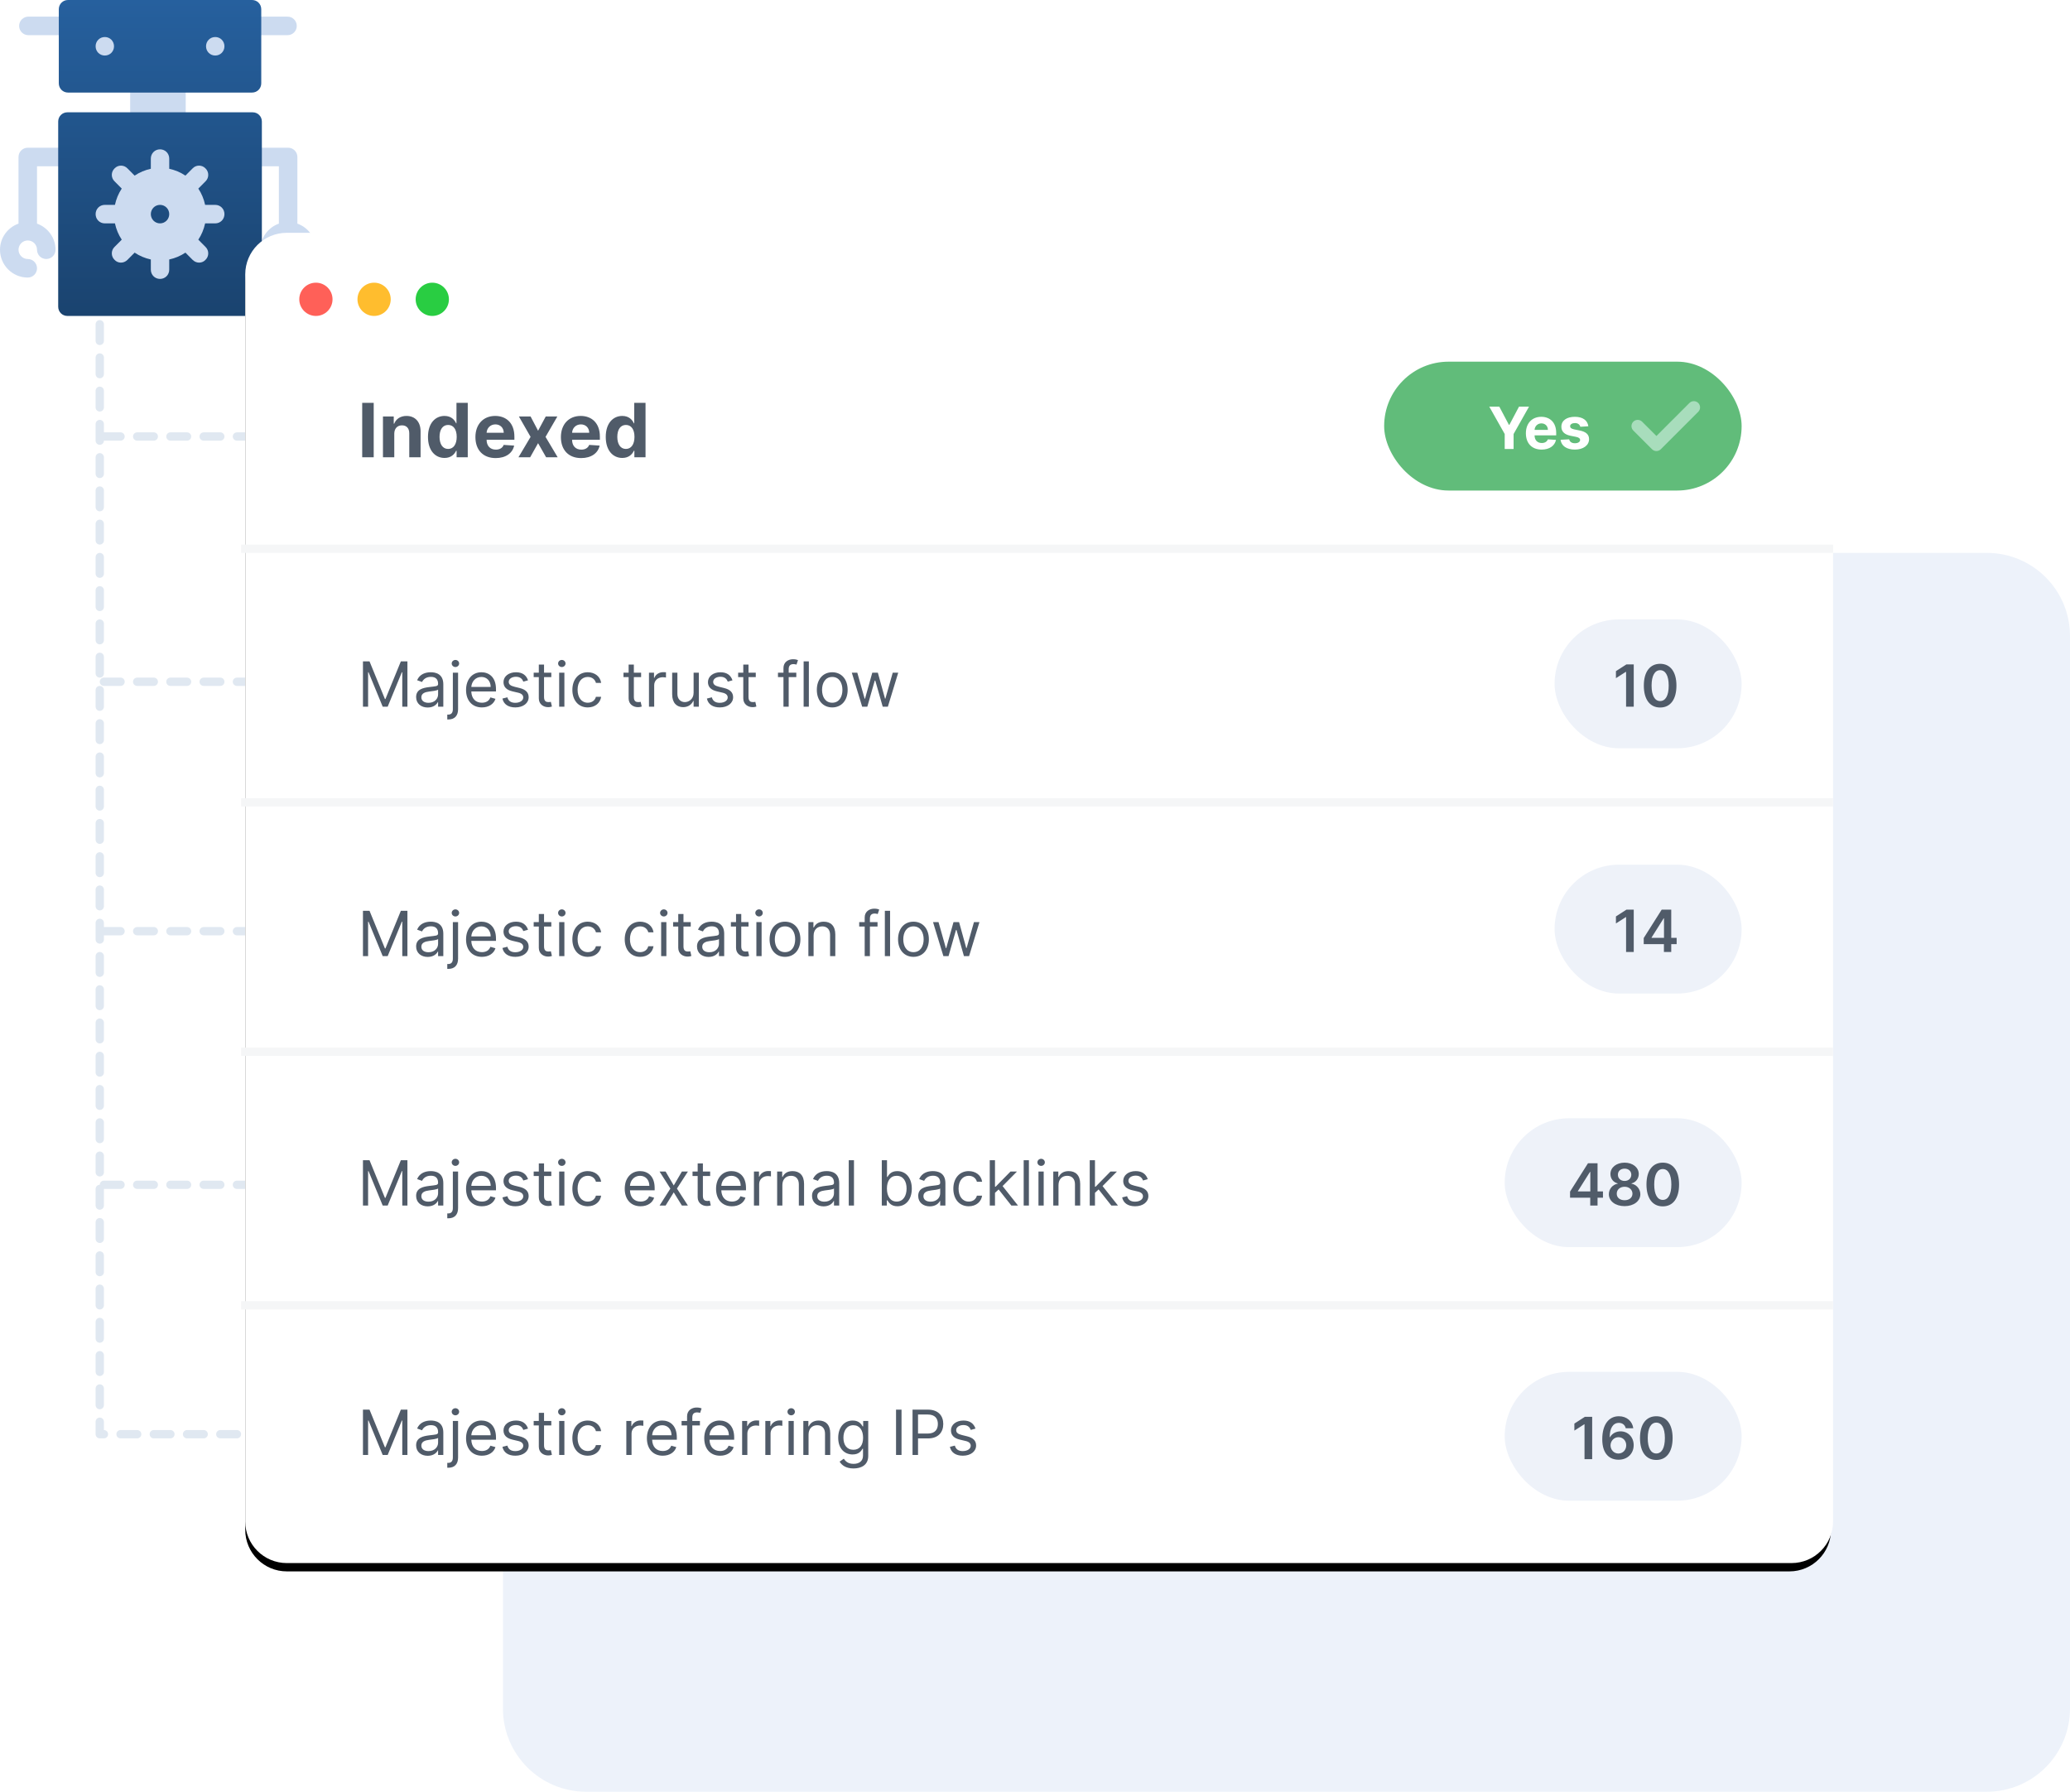 <svg width="498" height="431" viewBox="0 0 498 431" fill="none" xmlns="http://www.w3.org/2000/svg">
<path d="M24 70V345H68" stroke="#E0E8F1" stroke-width="2" stroke-linecap="round" stroke-linejoin="round" stroke-dasharray="4 4"/>
<path d="M24.64 15.156C27.137 15.156 29.094 13.195 29.094 10.693C29.094 8.193 27.137 6.231 24.641 6.231C22.145 6.231 20.188 8.192 20.188 10.693C20.188 13.195 22.145 15.156 24.641 15.156H24.64ZM51.36 6.23C48.863 6.23 46.906 8.191 46.906 10.692C46.906 13.194 48.863 15.155 51.359 15.155C53.855 15.155 55.812 13.194 55.812 10.692C55.812 8.192 53.856 6.23 51.359 6.23H51.36ZM51.36 46.688H50.585C50.425 46.235 50.242 45.797 50.037 45.368L50.529 44.871C52.386 43.111 52.284 40.166 50.612 38.591C48.888 36.763 45.974 36.799 44.306 38.55L43.771 39.088C43.341 38.881 42.906 38.698 42.453 38.537V37.763C42.453 35.263 40.496 33.301 38 33.301C35.504 33.301 33.547 35.262 33.547 37.763V38.537C33.095 38.698 32.66 38.881 32.229 39.088L31.734 38.587C29.964 36.74 27.039 36.835 25.471 38.508C23.642 40.241 23.677 43.172 25.428 44.829L25.963 45.367C25.758 45.797 25.576 46.235 25.415 46.687H24.641C22.145 46.687 20.188 48.649 20.188 51.15C20.188 53.651 22.145 55.612 24.641 55.612H25.415C25.575 56.065 25.758 56.503 25.963 56.932L25.471 57.429C23.62 59.183 23.723 62.145 25.345 63.661C26.903 65.399 29.785 65.651 31.695 63.748L32.229 63.212C32.655 63.419 33.094 63.602 33.547 63.763V64.537C33.547 67.039 35.504 69 38 69C40.496 69 42.453 67.039 42.453 64.538V63.764C42.905 63.604 43.344 63.42 43.771 63.214L44.31 63.754C46.228 65.666 49.158 65.344 50.529 63.79C52.359 62.058 52.323 59.13 50.572 57.472L50.037 56.934C50.242 56.504 50.424 56.067 50.585 55.614H51.359C53.855 55.614 55.812 53.652 55.812 51.151C55.812 48.65 53.856 46.689 51.359 46.689L51.36 46.688ZM15.733 4H6.828C5.598 4 4.602 4.998 4.602 6.231C4.602 7.464 5.597 8.462 6.828 8.462H15.734C16.965 8.462 17.961 7.464 17.961 6.232C17.96 4.997 16.965 4 15.734 4H15.733ZM60.265 8.462H69.171C70.401 8.462 71.397 7.464 71.397 6.232C71.397 4.998 70.402 4 69.171 4H60.265C59.034 4 58.038 4.998 58.038 6.231C58.038 7.464 59.034 8.462 60.265 8.462V8.462ZM15.585 35.533H6.68C5.449 35.533 4.453 36.531 4.453 37.764V53.794C1.867 54.716 0 57.17 0 60.075C0 63.765 2.996 66.768 6.68 66.768C7.91 66.768 8.906 65.77 8.906 64.537C8.906 63.304 7.91 62.306 6.68 62.306C5.453 62.306 4.453 61.306 4.453 60.075C4.453 58.844 5.453 57.843 6.68 57.843C7.906 57.843 8.906 58.843 8.906 60.075C8.906 61.308 9.902 62.305 11.133 62.305C12.363 62.305 13.359 61.308 13.359 60.075C13.359 57.17 11.492 54.716 8.906 53.792V39.995H15.586C16.816 39.995 17.812 38.998 17.812 37.765C17.812 36.531 16.817 35.533 15.586 35.533H15.585ZM33.545 31.071H42.452C43.682 31.071 44.679 30.073 44.679 28.84V19.618C44.679 18.385 43.683 17.387 42.452 17.387H33.546C32.316 17.387 31.319 18.385 31.319 19.617V28.84C31.319 30.073 32.315 31.07 33.546 31.07L33.545 31.071ZM71.545 53.793V37.764C71.545 36.531 70.55 35.534 69.319 35.534H60.413C59.183 35.534 58.186 36.531 58.186 37.764C58.186 38.998 59.182 39.995 60.413 39.995H67.093V53.793C64.507 54.717 62.64 57.171 62.64 60.076C62.64 61.309 63.635 62.306 64.866 62.306C66.096 62.306 67.093 61.309 67.093 60.076C67.093 58.845 68.093 57.844 69.319 57.844C70.546 57.844 71.546 58.844 71.546 60.076C71.546 61.306 70.546 62.306 69.319 62.306C68.089 62.306 67.093 63.305 67.093 64.538C67.093 65.771 68.089 66.768 69.319 66.768C73.003 66.768 75.999 63.766 75.999 60.076C75.999 57.171 74.132 54.717 71.546 53.793H71.545Z" fill="#CCDBF0"/>
<path d="M60.786 27.016H16.214C14.974 27.016 14 27.996 14 29.242V73.773C14 75.02 14.974 76 16.214 76H60.786C62.026 76 63 75.02 63 73.773V29.243C63 27.995 62.026 27.016 60.786 27.016V27.016ZM51.783 53.734H49.348C49.038 55.159 48.507 56.451 47.71 57.654L49.436 59.39C50.322 60.236 50.322 61.66 49.436 62.507C48.715 63.314 47.302 63.478 46.337 62.507L44.61 60.77C43.415 61.572 42.13 62.106 40.714 62.418V64.868C40.714 66.114 39.74 67.094 38.5 67.094C37.26 67.094 36.286 66.114 36.286 64.867V62.418C34.869 62.106 33.586 61.572 32.39 60.77L30.663 62.507C29.706 63.47 28.293 63.322 27.563 62.507C26.678 61.661 26.678 60.236 27.563 59.39L29.29 57.653C28.493 56.451 27.962 55.16 27.652 53.735H25.217C23.977 53.735 23.003 52.755 23.003 51.508C23.003 50.261 23.977 49.281 25.217 49.281H27.652C27.962 47.856 28.493 46.565 29.29 45.363L27.564 43.626C26.678 42.78 26.678 41.355 27.564 40.509C28.404 39.619 29.822 39.619 30.663 40.509L32.39 42.246C33.585 41.444 34.87 40.91 36.286 40.598V38.148C36.286 36.901 37.26 35.922 38.5 35.922C39.74 35.922 40.714 36.902 40.714 38.148V40.598C42.131 40.909 43.414 41.444 44.61 42.245L46.337 40.508C47.178 39.618 48.595 39.618 49.437 40.508C50.322 41.355 50.322 42.78 49.437 43.626L47.71 45.362C48.507 46.565 49.038 47.856 49.348 49.282H51.783C53.023 49.282 53.997 50.261 53.997 51.508C53.997 52.755 53.023 53.734 51.783 53.734V53.734ZM16.361 22.266H60.64C61.88 22.266 62.853 21.286 62.853 20.039V2.227C62.852 0.98 61.878 0 60.64 0H16.36C15.12 0 14.147 0.98 14.147 2.227V20.039C14.147 21.286 15.121 22.266 16.36 22.266H16.361ZM51.783 8.906C53.023 8.906 53.997 9.886 53.997 11.133C53.997 12.38 53.023 13.359 51.783 13.359C50.543 13.359 49.569 12.379 49.569 11.133C49.569 9.886 50.543 8.906 51.783 8.906ZM25.217 8.906C26.457 8.906 27.431 9.886 27.431 11.133C27.431 12.38 26.457 13.359 25.217 13.359C23.977 13.359 23.003 12.379 23.003 11.133C23.003 9.886 23.977 8.906 25.217 8.906ZM38.5 49.281C37.277 49.281 36.286 50.278 36.286 51.508C36.286 52.738 37.277 53.734 38.5 53.734C39.723 53.734 40.714 52.737 40.714 51.508C40.714 50.278 39.723 49.281 38.5 49.281Z" fill="url(#paint0_linear)"/>
<line x1="25" y1="285" x2="61" y2="285" stroke="#E0E8F1" stroke-width="2" stroke-linecap="round" stroke-linejoin="round" stroke-dasharray="4 4"/>
<line x1="25" y1="224" x2="61" y2="224" stroke="#E0E8F1" stroke-width="2" stroke-linecap="round" stroke-linejoin="round" stroke-dasharray="4 4"/>
<line x1="25" y1="164" x2="61" y2="164" stroke="#E0E8F1" stroke-width="2" stroke-linecap="round" stroke-linejoin="round" stroke-dasharray="4 4"/>
<line x1="25" y1="105" x2="61" y2="105" stroke="#E0E8F1" stroke-width="2" stroke-linecap="round" stroke-linejoin="round" stroke-dasharray="4 4"/>
<path d="M478 133H141C129.954 133 121 141.954 121 153V411C121 422.046 129.954 431 141 431H478C489.046 431 498 422.046 498 411V153C498 141.954 489.046 133 478 133Z" fill="#EDF2FA"/>
<g filter="url(#filter0_d)">
<path d="M430.5 56H69C63.477 56 59 60.477 59 66V366C59 371.523 63.477 376 69 376H430.5C436.023 376 440.5 371.523 440.5 366V66C440.5 60.477 436.023 56 430.5 56Z" fill="black"/>
</g>
<path d="M431 56H69C63.477 56 59 60.477 59 66V366C59 371.523 63.477 376 69 376H431C436.523 376 441 371.523 441 366V66C441 60.477 436.523 56 431 56Z" fill="white"/>
<path d="M76 76C78.209 76 80 74.209 80 72C80 69.791 78.209 68 76 68C73.791 68 72 69.791 72 72C72 74.209 73.791 76 76 76Z" fill="#FF6058"/>
<path d="M90 76C92.209 76 94 74.209 94 72C94 69.791 92.209 68 90 68C87.791 68 86 69.791 86 72C86 74.209 87.791 76 90 76Z" fill="#FFBD2E"/>
<path d="M104 76C106.209 76 108 74.209 108 72C108 69.791 106.209 68 104 68C101.791 68 100 69.791 100 72C100 74.209 101.791 76 104 76Z" fill="#29CD42"/>
<path d="M89.906 96.909H87.138V110H89.906V96.909ZM94.855 104.324C94.861 103.058 95.615 102.317 96.715 102.317C97.808 102.317 98.466 103.033 98.46 104.234V110H101.183V103.749C101.183 101.46 99.84 100.054 97.795 100.054C96.338 100.054 95.283 100.77 94.842 101.914H94.727V100.182H92.132V110H94.855V104.324ZM106.947 110.16C108.532 110.16 109.357 109.246 109.734 108.428H109.849V110H112.533V96.909H109.817V101.831H109.734C109.369 101.032 108.583 100.054 106.94 100.054C104.786 100.054 102.964 101.729 102.964 105.104C102.964 108.389 104.71 110.16 106.947 110.16ZM107.81 107.993C106.474 107.993 105.745 106.804 105.745 105.091C105.745 103.391 106.461 102.221 107.81 102.221C109.133 102.221 109.874 103.339 109.874 105.091C109.874 106.842 109.12 107.993 107.81 107.993ZM119.247 110.192C121.676 110.192 123.312 109.009 123.695 107.188L121.177 107.021C120.902 107.769 120.199 108.159 119.291 108.159C117.93 108.159 117.067 107.258 117.067 105.794V105.788H123.753V105.04C123.753 101.703 121.733 100.054 119.138 100.054C116.249 100.054 114.376 102.106 114.376 105.136C114.376 108.249 116.223 110.192 119.247 110.192ZM117.067 104.1C117.124 102.982 117.975 102.087 119.183 102.087C120.365 102.087 121.183 102.93 121.19 104.1H117.067ZM127.647 100.182H124.835L127.647 105.091L124.733 110H127.545L129.45 106.606L131.387 110H134.167L131.246 105.091L134.091 100.182H131.297L129.45 103.614L127.647 100.182ZM139.813 110.192C142.242 110.192 143.878 109.009 144.262 107.188L141.743 107.021C141.469 107.769 140.765 108.159 139.858 108.159C138.496 108.159 137.633 107.258 137.633 105.794V105.788H144.319V105.04C144.319 101.703 142.3 100.054 139.704 100.054C136.815 100.054 134.942 102.106 134.942 105.136C134.942 108.249 136.79 110.192 139.813 110.192ZM137.633 104.1C137.691 102.982 138.541 102.087 139.749 102.087C140.932 102.087 141.75 102.93 141.756 104.1H137.633ZM149.714 110.16C151.3 110.16 152.124 109.246 152.501 108.428H152.616V110H155.301V96.909H152.584V101.831H152.501C152.137 101.032 151.351 100.054 149.708 100.054C147.554 100.054 145.732 101.729 145.732 105.104C145.732 108.389 147.477 110.16 149.714 110.16ZM150.577 107.993C149.241 107.993 148.513 106.804 148.513 105.091C148.513 103.391 149.229 102.221 150.577 102.221C151.9 102.221 152.642 103.339 152.642 105.091C152.642 106.842 151.888 107.993 150.577 107.993Z" fill="#505B69"/>
<path d="M87.321 159.091V170H88.557V161.712H88.663L92.072 170H93.266L96.675 161.712H96.781V170H98.017V159.091H96.44L92.733 168.146H92.605L88.898 159.091H87.321ZM102.903 170.192C104.331 170.192 105.076 169.425 105.332 168.892H105.396V170H106.653V164.609C106.653 162.01 104.671 161.712 103.627 161.712C102.392 161.712 100.985 162.138 100.346 163.629L101.539 164.055C101.816 163.459 102.472 162.82 103.67 162.82C104.826 162.82 105.396 163.432 105.396 164.482V164.524C105.396 165.131 104.778 165.078 103.286 165.27C101.768 165.467 100.112 165.803 100.112 167.678C100.112 169.276 101.348 170.192 102.903 170.192ZM103.095 169.062C102.093 169.062 101.369 168.615 101.369 167.741C101.369 166.783 102.242 166.484 103.223 166.357C103.755 166.293 105.183 166.143 105.396 165.888V167.038C105.396 168.061 104.586 169.062 103.095 169.062ZM108.947 161.818V170.597C108.947 171.428 108.607 171.896 107.839 171.896H107.605V173.068H107.861C109.438 173.068 110.205 172.109 110.205 170.597V161.818H108.947ZM109.565 160.455C110.055 160.455 110.46 160.071 110.46 159.602C110.46 159.134 110.055 158.75 109.565 158.75C109.075 158.75 108.67 159.134 108.67 159.602C108.67 160.071 109.075 160.455 109.565 160.455ZM115.937 170.17C117.599 170.17 118.814 169.339 119.197 168.104L117.983 167.763C117.663 168.615 116.923 169.041 115.937 169.041C114.462 169.041 113.445 168.088 113.386 166.335H119.325V165.803C119.325 162.756 117.514 161.712 115.81 161.712C113.594 161.712 112.123 163.459 112.123 165.973C112.123 168.487 113.572 170.17 115.937 170.17ZM113.386 165.249C113.471 163.975 114.371 162.841 115.81 162.841C117.173 162.841 118.047 163.864 118.047 165.249H113.386ZM127.033 163.651C126.639 162.489 125.755 161.712 124.135 161.712C122.409 161.712 121.131 162.692 121.131 164.077C121.131 165.206 121.802 165.962 123.304 166.314L124.668 166.634C125.494 166.825 125.882 167.219 125.882 167.784C125.882 168.487 125.137 169.062 123.965 169.062C122.937 169.062 122.292 168.62 122.068 167.741L120.875 168.04C121.168 169.43 122.313 170.17 123.986 170.17C125.888 170.17 127.182 169.132 127.182 167.72C127.182 166.58 126.468 165.861 125.009 165.504L123.794 165.206C122.825 164.966 122.388 164.641 122.388 164.013C122.388 163.31 123.134 162.798 124.135 162.798C125.233 162.798 125.685 163.406 125.904 163.97L127.033 163.651ZM132.633 161.818H130.885V159.858H129.628V161.818H128.393V162.884H129.628V167.997C129.628 169.425 130.779 170.107 131.844 170.107C132.313 170.107 132.611 170.021 132.782 169.957L132.526 168.828C132.42 168.849 132.249 168.892 131.972 168.892C131.418 168.892 130.885 168.722 130.885 167.656V162.884H132.633V161.818ZM134.524 170H135.781V161.818H134.524V170ZM135.163 160.455C135.653 160.455 136.058 160.071 136.058 159.602C136.058 159.134 135.653 158.75 135.163 158.75C134.673 158.75 134.268 159.134 134.268 159.602C134.268 160.071 134.673 160.455 135.163 160.455ZM141.407 170.17C143.218 170.17 144.411 169.062 144.624 167.614H143.367C143.133 168.509 142.387 169.041 141.407 169.041C139.916 169.041 138.957 167.805 138.957 165.909C138.957 164.055 139.937 162.841 141.407 162.841C142.515 162.841 143.176 163.523 143.367 164.268H144.624C144.411 162.734 143.112 161.712 141.386 161.712C139.17 161.712 137.7 163.459 137.7 165.952C137.7 168.402 139.106 170.17 141.407 170.17ZM154.239 161.818H152.492V159.858H151.235V161.818H149.999V162.884H151.235V167.997C151.235 169.425 152.385 170.107 153.451 170.107C153.919 170.107 154.218 170.021 154.388 169.957L154.133 168.828C154.026 168.849 153.856 168.892 153.579 168.892C153.025 168.892 152.492 168.722 152.492 167.656V162.884H154.239V161.818ZM156.13 170H157.387V164.822C157.387 163.714 158.261 162.905 159.454 162.905C159.79 162.905 160.136 162.969 160.221 162.99V161.712C160.077 161.701 159.747 161.69 159.56 161.69C158.58 161.69 157.728 162.244 157.43 163.054H157.345V161.818H156.13V170ZM166.867 166.655C166.867 168.189 165.695 168.892 164.758 168.892C163.714 168.892 162.968 168.125 162.968 166.932V161.818H161.711V167.017C161.711 169.105 162.819 170.107 164.353 170.107C165.589 170.107 166.399 169.446 166.782 168.615H166.867V170H168.124V161.818H166.867V166.655ZM176.222 163.651C175.828 162.489 174.944 161.712 173.325 161.712C171.599 161.712 170.32 162.692 170.32 164.077C170.32 165.206 170.992 165.962 172.494 166.314L173.857 166.634C174.683 166.825 175.072 167.219 175.072 167.784C175.072 168.487 174.326 169.062 173.154 169.062C172.126 169.062 171.482 168.62 171.258 167.741L170.065 168.04C170.358 169.43 171.503 170.17 173.176 170.17C175.077 170.17 176.372 169.132 176.372 167.72C176.372 166.58 175.658 165.861 174.198 165.504L172.984 165.206C172.014 164.966 171.578 164.641 171.578 164.013C171.578 163.31 172.323 162.798 173.325 162.798C174.422 162.798 174.875 163.406 175.093 163.97L176.222 163.651ZM181.822 161.818H180.075V159.858H178.818V161.818H177.582V162.884H178.818V167.997C178.818 169.425 179.968 170.107 181.034 170.107C181.502 170.107 181.801 170.021 181.971 169.957L181.716 168.828C181.609 168.849 181.439 168.892 181.162 168.892C180.608 168.892 180.075 168.722 180.075 167.656V162.884H181.822V161.818ZM191.575 161.818H189.743V160.987C189.743 160.178 190.084 159.751 190.915 159.751C191.277 159.751 191.49 159.837 191.618 159.879L191.98 158.793C191.788 158.707 191.405 158.58 190.787 158.58C189.615 158.58 188.486 159.283 188.486 160.689V161.818H187.165V162.884H188.486V170H189.743V162.884H191.575V161.818ZM194.594 159.091H193.337V170H194.594V159.091ZM200.221 170.17C202.436 170.17 203.928 168.487 203.928 165.952C203.928 163.395 202.436 161.712 200.221 161.712C198.005 161.712 196.513 163.395 196.513 165.952C196.513 168.487 198.005 170.17 200.221 170.17ZM200.221 169.041C198.537 169.041 197.77 167.592 197.77 165.952C197.77 164.311 198.537 162.841 200.221 162.841C201.904 162.841 202.671 164.311 202.671 165.952C202.671 167.592 201.904 169.041 200.221 169.041ZM207.422 170H208.658L210.448 163.714H210.576L212.365 170H213.601L216.094 161.818H214.773L213.005 168.061H212.919L211.194 161.818H209.851L208.104 168.082H208.019L206.25 161.818H204.929L207.422 170Z" fill="#505B69"/>
<path d="M87.321 219.091V230H88.557V221.712H88.663L92.072 230H93.266L96.675 221.712H96.781V230H98.017V219.091H96.44L92.733 228.146H92.605L88.898 219.091H87.321ZM102.903 230.192C104.331 230.192 105.076 229.425 105.332 228.892H105.396V230H106.653V224.609C106.653 222.01 104.671 221.712 103.627 221.712C102.392 221.712 100.985 222.138 100.346 223.629L101.539 224.055C101.816 223.459 102.472 222.82 103.67 222.82C104.826 222.82 105.396 223.432 105.396 224.482V224.524C105.396 225.131 104.778 225.078 103.286 225.27C101.768 225.467 100.112 225.803 100.112 227.678C100.112 229.276 101.348 230.192 102.903 230.192ZM103.095 229.062C102.093 229.062 101.369 228.615 101.369 227.741C101.369 226.783 102.242 226.484 103.223 226.357C103.755 226.293 105.183 226.143 105.396 225.888V227.038C105.396 228.061 104.586 229.062 103.095 229.062ZM108.947 221.818V230.597C108.947 231.428 108.607 231.896 107.839 231.896H107.605V233.068H107.861C109.438 233.068 110.205 232.109 110.205 230.597V221.818H108.947ZM109.565 220.455C110.055 220.455 110.46 220.071 110.46 219.602C110.46 219.134 110.055 218.75 109.565 218.75C109.075 218.75 108.67 219.134 108.67 219.602C108.67 220.071 109.075 220.455 109.565 220.455ZM115.937 230.17C117.599 230.17 118.814 229.339 119.197 228.104L117.983 227.763C117.663 228.615 116.923 229.041 115.937 229.041C114.462 229.041 113.445 228.088 113.386 226.335H119.325V225.803C119.325 222.756 117.514 221.712 115.81 221.712C113.594 221.712 112.123 223.459 112.123 225.973C112.123 228.487 113.572 230.17 115.937 230.17ZM113.386 225.249C113.471 223.975 114.371 222.841 115.81 222.841C117.173 222.841 118.047 223.864 118.047 225.249H113.386ZM127.033 223.651C126.639 222.489 125.755 221.712 124.135 221.712C122.409 221.712 121.131 222.692 121.131 224.077C121.131 225.206 121.802 225.962 123.304 226.314L124.668 226.634C125.494 226.825 125.882 227.219 125.882 227.784C125.882 228.487 125.137 229.062 123.965 229.062C122.937 229.062 122.292 228.62 122.068 227.741L120.875 228.04C121.168 229.43 122.313 230.17 123.986 230.17C125.888 230.17 127.182 229.132 127.182 227.72C127.182 226.58 126.468 225.861 125.009 225.504L123.794 225.206C122.825 224.966 122.388 224.641 122.388 224.013C122.388 223.31 123.134 222.798 124.135 222.798C125.233 222.798 125.685 223.406 125.904 223.97L127.033 223.651ZM132.633 221.818H130.885V219.858H129.628V221.818H128.393V222.884H129.628V227.997C129.628 229.425 130.779 230.107 131.844 230.107C132.313 230.107 132.611 230.021 132.782 229.957L132.526 228.828C132.42 228.849 132.249 228.892 131.972 228.892C131.418 228.892 130.885 228.722 130.885 227.656V222.884H132.633V221.818ZM134.524 230H135.781V221.818H134.524V230ZM135.163 220.455C135.653 220.455 136.058 220.071 136.058 219.602C136.058 219.134 135.653 218.75 135.163 218.75C134.673 218.75 134.268 219.134 134.268 219.602C134.268 220.071 134.673 220.455 135.163 220.455ZM141.407 230.17C143.218 230.17 144.411 229.062 144.624 227.614H143.367C143.133 228.509 142.387 229.041 141.407 229.041C139.916 229.041 138.957 227.805 138.957 225.909C138.957 224.055 139.937 222.841 141.407 222.841C142.515 222.841 143.176 223.523 143.367 224.268H144.624C144.411 222.734 143.112 221.712 141.386 221.712C139.17 221.712 137.7 223.459 137.7 225.952C137.7 228.402 139.106 230.17 141.407 230.17ZM154.005 230.17C155.816 230.17 157.009 229.062 157.222 227.614H155.965C155.731 228.509 154.985 229.041 154.005 229.041C152.513 229.041 151.554 227.805 151.554 225.909C151.554 224.055 152.535 222.841 154.005 222.841C155.113 222.841 155.773 223.523 155.965 224.268H157.222C157.009 222.734 155.709 221.712 153.983 221.712C151.767 221.712 150.297 223.459 150.297 225.952C150.297 228.402 151.704 230.17 154.005 230.17ZM159.06 230H160.317V221.818H159.06V230ZM159.699 220.455C160.189 220.455 160.594 220.071 160.594 219.602C160.594 219.134 160.189 218.75 159.699 218.75C159.209 218.75 158.804 219.134 158.804 219.602C158.804 220.071 159.209 220.455 159.699 220.455ZM166.178 221.818H164.43V219.858H163.173V221.818H161.938V222.884H163.173V227.997C163.173 229.425 164.324 230.107 165.389 230.107C165.858 230.107 166.156 230.021 166.327 229.957L166.071 228.828C165.964 228.849 165.794 228.892 165.517 228.892C164.963 228.892 164.43 228.722 164.43 227.656V222.884H166.178V221.818ZM170.476 230.192C171.904 230.192 172.65 229.425 172.905 228.892H172.969V230H174.226V224.609C174.226 222.01 172.245 221.712 171.201 221.712C169.965 221.712 168.559 222.138 167.919 223.629L169.113 224.055C169.39 223.459 170.045 222.82 171.243 222.82C172.399 222.82 172.969 223.432 172.969 224.482V224.524C172.969 225.131 172.351 225.078 170.86 225.27C169.342 225.467 167.685 225.803 167.685 227.678C167.685 229.276 168.921 230.192 170.476 230.192ZM170.668 229.062C169.667 229.062 168.942 228.615 168.942 227.741C168.942 226.783 169.816 226.484 170.796 226.357C171.328 226.293 172.756 226.143 172.969 225.888V227.038C172.969 228.061 172.159 229.062 170.668 229.062ZM180.079 221.818H178.332V219.858H177.075V221.818H175.839V222.884H177.075V227.997C177.075 229.425 178.225 230.107 179.291 230.107C179.759 230.107 180.058 230.021 180.228 229.957L179.972 228.828C179.866 228.849 179.695 228.892 179.418 228.892C178.864 228.892 178.332 228.722 178.332 227.656V222.884H180.079V221.818ZM181.97 230H183.227V221.818H181.97V230ZM182.609 220.455C183.099 220.455 183.504 220.071 183.504 219.602C183.504 219.134 183.099 218.75 182.609 218.75C182.119 218.75 181.714 219.134 181.714 219.602C181.714 220.071 182.119 220.455 182.609 220.455ZM188.853 230.17C191.069 230.17 192.561 228.487 192.561 225.952C192.561 223.395 191.069 221.712 188.853 221.712C186.637 221.712 185.146 223.395 185.146 225.952C185.146 228.487 186.637 230.17 188.853 230.17ZM188.853 229.041C187.17 229.041 186.403 227.592 186.403 225.952C186.403 224.311 187.17 222.841 188.853 222.841C190.537 222.841 191.304 224.311 191.304 225.952C191.304 227.592 190.537 229.041 188.853 229.041ZM195.737 225.078C195.737 223.651 196.621 222.841 197.825 222.841C198.991 222.841 199.7 223.603 199.7 224.886V230H200.957V224.801C200.957 222.713 199.844 221.712 198.187 221.712C196.951 221.712 196.184 222.266 195.801 223.097H195.694V221.818H194.48V230H195.737V225.078ZM211.116 221.818H209.284V220.987C209.284 220.178 209.625 219.751 210.456 219.751C210.818 219.751 211.031 219.837 211.159 219.879L211.521 218.793C211.329 218.707 210.946 218.58 210.328 218.58C209.156 218.58 208.027 219.283 208.027 220.689V221.818H206.706V222.884H208.027V230H209.284V222.884H211.116V221.818ZM214.135 219.091H212.878V230H214.135V219.091ZM219.762 230.17C221.977 230.17 223.469 228.487 223.469 225.952C223.469 223.395 221.977 221.712 219.762 221.712C217.546 221.712 216.054 223.395 216.054 225.952C216.054 228.487 217.546 230.17 219.762 230.17ZM219.762 229.041C218.078 229.041 217.311 227.592 217.311 225.952C217.311 224.311 218.078 222.841 219.762 222.841C221.445 222.841 222.212 224.311 222.212 225.952C222.212 227.592 221.445 229.041 219.762 229.041ZM226.963 230H228.199L229.989 223.714H230.117L231.906 230H233.142L235.635 221.818H234.314L232.546 228.061H232.46L230.735 221.818H229.392L227.645 228.082H227.56L225.791 221.818H224.47L226.963 230Z" fill="#505B69"/>
<path d="M87.321 279.091V290H88.557V281.712H88.663L92.072 290H93.266L96.675 281.712H96.781V290H98.017V279.091H96.44L92.733 288.146H92.605L88.898 279.091H87.321ZM102.903 290.192C104.331 290.192 105.076 289.425 105.332 288.892H105.396V290H106.653V284.609C106.653 282.01 104.671 281.712 103.627 281.712C102.392 281.712 100.985 282.138 100.346 283.629L101.539 284.055C101.816 283.459 102.472 282.82 103.67 282.82C104.826 282.82 105.396 283.432 105.396 284.482V284.524C105.396 285.131 104.778 285.078 103.286 285.27C101.768 285.467 100.112 285.803 100.112 287.678C100.112 289.276 101.348 290.192 102.903 290.192ZM103.095 289.062C102.093 289.062 101.369 288.615 101.369 287.741C101.369 286.783 102.242 286.484 103.223 286.357C103.755 286.293 105.183 286.143 105.396 285.888V287.038C105.396 288.061 104.586 289.062 103.095 289.062ZM108.947 281.818V290.597C108.947 291.428 108.607 291.896 107.839 291.896H107.605V293.068H107.861C109.438 293.068 110.205 292.109 110.205 290.597V281.818H108.947ZM109.565 280.455C110.055 280.455 110.46 280.071 110.46 279.602C110.46 279.134 110.055 278.75 109.565 278.75C109.075 278.75 108.67 279.134 108.67 279.602C108.67 280.071 109.075 280.455 109.565 280.455ZM115.937 290.17C117.599 290.17 118.814 289.339 119.197 288.104L117.983 287.763C117.663 288.615 116.923 289.041 115.937 289.041C114.462 289.041 113.445 288.088 113.386 286.335H119.325V285.803C119.325 282.756 117.514 281.712 115.81 281.712C113.594 281.712 112.123 283.459 112.123 285.973C112.123 288.487 113.572 290.17 115.937 290.17ZM113.386 285.249C113.471 283.975 114.371 282.841 115.81 282.841C117.173 282.841 118.047 283.864 118.047 285.249H113.386ZM127.033 283.651C126.639 282.489 125.755 281.712 124.135 281.712C122.409 281.712 121.131 282.692 121.131 284.077C121.131 285.206 121.802 285.962 123.304 286.314L124.668 286.634C125.494 286.825 125.882 287.219 125.882 287.784C125.882 288.487 125.137 289.062 123.965 289.062C122.937 289.062 122.292 288.62 122.068 287.741L120.875 288.04C121.168 289.43 122.313 290.17 123.986 290.17C125.888 290.17 127.182 289.132 127.182 287.72C127.182 286.58 126.468 285.861 125.009 285.504L123.794 285.206C122.825 284.966 122.388 284.641 122.388 284.013C122.388 283.31 123.134 282.798 124.135 282.798C125.233 282.798 125.685 283.406 125.904 283.97L127.033 283.651ZM132.633 281.818H130.885V279.858H129.628V281.818H128.393V282.884H129.628V287.997C129.628 289.425 130.779 290.107 131.844 290.107C132.313 290.107 132.611 290.021 132.782 289.957L132.526 288.828C132.42 288.849 132.249 288.892 131.972 288.892C131.418 288.892 130.885 288.722 130.885 287.656V282.884H132.633V281.818ZM134.524 290H135.781V281.818H134.524V290ZM135.163 280.455C135.653 280.455 136.058 280.071 136.058 279.602C136.058 279.134 135.653 278.75 135.163 278.75C134.673 278.75 134.268 279.134 134.268 279.602C134.268 280.071 134.673 280.455 135.163 280.455ZM141.407 290.17C143.218 290.17 144.411 289.062 144.624 287.614H143.367C143.133 288.509 142.387 289.041 141.407 289.041C139.916 289.041 138.957 287.805 138.957 285.909C138.957 284.055 139.937 282.841 141.407 282.841C142.515 282.841 143.176 283.523 143.367 284.268H144.624C144.411 282.734 143.112 281.712 141.386 281.712C139.17 281.712 137.7 283.459 137.7 285.952C137.7 288.402 139.106 290.17 141.407 290.17ZM154.111 290.17C155.773 290.17 156.988 289.339 157.371 288.104L156.157 287.763C155.837 288.615 155.097 289.041 154.111 289.041C152.636 289.041 151.618 288.088 151.56 286.335H157.499V285.803C157.499 282.756 155.688 281.712 153.983 281.712C151.767 281.712 150.297 283.459 150.297 285.973C150.297 288.487 151.746 290.17 154.111 290.17ZM151.56 285.249C151.645 283.975 152.545 282.841 153.983 282.841C155.347 282.841 156.221 283.864 156.221 285.249H151.56ZM160.129 281.818H158.68L161.28 285.909L158.68 290H160.129L162.089 286.825L164.05 290H165.498L162.856 285.909L165.498 281.818H164.05L162.089 285.163L160.129 281.818ZM170.85 281.818H169.103V279.858H167.846V281.818H166.61V282.884H167.846V287.997C167.846 289.425 168.997 290.107 170.062 290.107C170.531 290.107 170.829 290.021 171 289.957L170.744 288.828C170.637 288.849 170.467 288.892 170.19 288.892C169.636 288.892 169.103 288.722 169.103 287.656V282.884H170.85V281.818ZM176.084 290.17C177.746 290.17 178.96 289.339 179.344 288.104L178.129 287.763C177.81 288.615 177.069 289.041 176.084 289.041C174.608 289.041 173.591 288.088 173.532 286.335H179.472V285.803C179.472 282.756 177.661 281.712 175.956 281.712C173.74 281.712 172.27 283.459 172.27 285.973C172.27 288.487 173.719 290.17 176.084 290.17ZM173.532 285.249C173.618 283.975 174.518 282.841 175.956 282.841C177.32 282.841 178.193 283.864 178.193 285.249H173.532ZM181.384 290H182.641V284.822C182.641 283.714 183.515 282.905 184.708 282.905C185.043 282.905 185.39 282.969 185.475 282.99V281.712C185.331 281.701 185.001 281.69 184.814 281.69C183.834 281.69 182.982 282.244 182.684 283.054H182.598V281.818H181.384V290ZM188.222 285.078C188.222 283.651 189.106 282.841 190.31 282.841C191.477 282.841 192.185 283.603 192.185 284.886V290H193.442V284.801C193.442 282.713 192.329 281.712 190.672 281.712C189.437 281.712 188.67 282.266 188.286 283.097H188.18V281.818H186.965V290H188.222V285.078ZM198.147 290.192C199.575 290.192 200.32 289.425 200.576 288.892H200.64V290H201.897V284.609C201.897 282.01 199.916 281.712 198.872 281.712C197.636 281.712 196.229 282.138 195.59 283.629L196.783 284.055C197.06 283.459 197.716 282.82 198.914 282.82C200.07 282.82 200.64 283.432 200.64 284.482V284.524C200.64 285.131 200.022 285.078 198.531 285.27C197.013 285.467 195.356 285.803 195.356 287.678C195.356 289.276 196.592 290.192 198.147 290.192ZM198.339 289.062C197.337 289.062 196.613 288.615 196.613 287.741C196.613 286.783 197.487 286.484 198.467 286.357C198.999 286.293 200.427 286.143 200.64 285.888V287.038C200.64 288.061 199.83 289.062 198.339 289.062ZM205.449 279.091H204.192V290H205.449V279.091ZM212.14 290H213.355V288.743H213.504C213.781 289.19 214.314 290.17 215.89 290.17C217.936 290.17 219.363 288.53 219.363 285.93C219.363 283.352 217.936 281.712 215.869 281.712C214.271 281.712 213.781 282.692 213.504 283.118H213.397V279.091H212.14V290ZM213.376 285.909C213.376 284.077 214.186 282.841 215.72 282.841C217.318 282.841 218.106 284.183 218.106 285.909C218.106 287.656 217.297 289.041 215.72 289.041C214.207 289.041 213.376 287.763 213.376 285.909ZM223.694 290.192C225.122 290.192 225.867 289.425 226.123 288.892H226.187V290H227.444V284.609C227.444 282.01 225.462 281.712 224.418 281.712C223.183 281.712 221.776 282.138 221.137 283.629L222.33 284.055C222.607 283.459 223.263 282.82 224.461 282.82C225.617 282.82 226.187 283.432 226.187 284.482V284.524C226.187 285.131 225.569 285.078 224.078 285.27C222.559 285.467 220.903 285.803 220.903 287.678C220.903 289.276 222.139 290.192 223.694 290.192ZM223.886 289.062C222.884 289.062 222.16 288.615 222.16 287.741C222.16 286.783 223.033 286.484 224.014 286.357C224.546 286.293 225.974 286.143 226.187 285.888V287.038C226.187 288.061 225.377 289.062 223.886 289.062ZM233.062 290.17C234.873 290.17 236.067 289.062 236.28 287.614H235.023C234.788 288.509 234.042 289.041 233.062 289.041C231.571 289.041 230.612 287.805 230.612 285.909C230.612 284.055 231.592 282.841 233.062 282.841C234.17 282.841 234.831 283.523 235.023 284.268H236.28C236.067 282.734 234.767 281.712 233.041 281.712C230.825 281.712 229.355 283.459 229.355 285.952C229.355 288.402 230.761 290.17 233.062 290.17ZM238.117 290H239.374V286.937L240.253 286.122L243.316 290H244.914L241.202 285.312L244.659 281.818H243.103L239.524 285.462H239.374V279.091H238.117V290ZM247.534 279.091H246.277V290H247.534V279.091ZM249.836 290H251.093V281.818H249.836V290ZM250.475 280.455C250.965 280.455 251.37 280.071 251.37 279.602C251.37 279.134 250.965 278.75 250.475 278.75C249.985 278.75 249.58 279.134 249.58 279.602C249.58 280.071 249.985 280.455 250.475 280.455ZM254.653 285.078C254.653 283.651 255.537 282.841 256.741 282.841C257.907 282.841 258.616 283.603 258.616 284.886V290H259.873V284.801C259.873 282.713 258.76 281.712 257.103 281.712C255.867 281.712 255.1 282.266 254.717 283.097H254.61V281.818H253.396V290H254.653V285.078ZM262.17 290H263.427V286.937L264.306 286.122L267.369 290H268.967L265.254 285.312L268.711 281.818H267.156L263.576 285.462H263.427V279.091H262.17V290ZM276.125 283.651C275.731 282.489 274.846 281.712 273.227 281.712C271.501 281.712 270.223 282.692 270.223 284.077C270.223 285.206 270.894 285.962 272.396 286.314L273.76 286.634C274.585 286.825 274.974 287.219 274.974 287.784C274.974 288.487 274.228 289.062 273.057 289.062C272.028 289.062 271.384 288.62 271.16 287.741L269.967 288.04C270.26 289.43 271.405 290.17 273.078 290.17C274.979 290.17 276.274 289.132 276.274 287.72C276.274 286.58 275.56 285.861 274.101 285.504L272.886 285.206C271.917 284.966 271.48 284.641 271.48 284.013C271.48 283.31 272.226 282.798 273.227 282.798C274.324 282.798 274.777 283.406 274.995 283.97L276.125 283.651Z" fill="#505B69"/>
<path d="M87.321 339.091V350H88.557V341.712H88.663L92.072 350H93.266L96.675 341.712H96.781V350H98.017V339.091H96.44L92.733 348.146H92.605L88.898 339.091H87.321ZM102.903 350.192C104.331 350.192 105.076 349.425 105.332 348.892H105.396V350H106.653V344.609C106.653 342.01 104.671 341.712 103.627 341.712C102.392 341.712 100.985 342.138 100.346 343.629L101.539 344.055C101.816 343.459 102.472 342.82 103.67 342.82C104.826 342.82 105.396 343.432 105.396 344.482V344.524C105.396 345.131 104.778 345.078 103.286 345.27C101.768 345.467 100.112 345.803 100.112 347.678C100.112 349.276 101.348 350.192 102.903 350.192ZM103.095 349.062C102.093 349.062 101.369 348.615 101.369 347.741C101.369 346.783 102.242 346.484 103.223 346.357C103.755 346.293 105.183 346.143 105.396 345.888V347.038C105.396 348.061 104.586 349.062 103.095 349.062ZM108.947 341.818V350.597C108.947 351.428 108.607 351.896 107.839 351.896H107.605V353.068H107.861C109.438 353.068 110.205 352.109 110.205 350.597V341.818H108.947ZM109.565 340.455C110.055 340.455 110.46 340.071 110.46 339.602C110.46 339.134 110.055 338.75 109.565 338.75C109.075 338.75 108.67 339.134 108.67 339.602C108.67 340.071 109.075 340.455 109.565 340.455ZM115.937 350.17C117.599 350.17 118.814 349.339 119.197 348.104L117.983 347.763C117.663 348.615 116.923 349.041 115.937 349.041C114.462 349.041 113.445 348.088 113.386 346.335H119.325V345.803C119.325 342.756 117.514 341.712 115.81 341.712C113.594 341.712 112.123 343.459 112.123 345.973C112.123 348.487 113.572 350.17 115.937 350.17ZM113.386 345.249C113.471 343.975 114.371 342.841 115.81 342.841C117.173 342.841 118.047 343.864 118.047 345.249H113.386ZM127.033 343.651C126.639 342.489 125.755 341.712 124.135 341.712C122.409 341.712 121.131 342.692 121.131 344.077C121.131 345.206 121.802 345.962 123.304 346.314L124.668 346.634C125.494 346.825 125.882 347.219 125.882 347.784C125.882 348.487 125.137 349.062 123.965 349.062C122.937 349.062 122.292 348.62 122.068 347.741L120.875 348.04C121.168 349.43 122.313 350.17 123.986 350.17C125.888 350.17 127.182 349.132 127.182 347.72C127.182 346.58 126.468 345.861 125.009 345.504L123.794 345.206C122.825 344.966 122.388 344.641 122.388 344.013C122.388 343.31 123.134 342.798 124.135 342.798C125.233 342.798 125.685 343.406 125.904 343.97L127.033 343.651ZM132.633 341.818H130.885V339.858H129.628V341.818H128.393V342.884H129.628V347.997C129.628 349.425 130.779 350.107 131.844 350.107C132.313 350.107 132.611 350.021 132.782 349.957L132.526 348.828C132.42 348.849 132.249 348.892 131.972 348.892C131.418 348.892 130.885 348.722 130.885 347.656V342.884H132.633V341.818ZM134.524 350H135.781V341.818H134.524V350ZM135.163 340.455C135.653 340.455 136.058 340.071 136.058 339.602C136.058 339.134 135.653 338.75 135.163 338.75C134.673 338.75 134.268 339.134 134.268 339.602C134.268 340.071 134.673 340.455 135.163 340.455ZM141.407 350.17C143.218 350.17 144.411 349.062 144.624 347.614H143.367C143.133 348.509 142.387 349.041 141.407 349.041C139.916 349.041 138.957 347.805 138.957 345.909C138.957 344.055 139.937 342.841 141.407 342.841C142.515 342.841 143.176 343.523 143.367 344.268H144.624C144.411 342.734 143.112 341.712 141.386 341.712C139.17 341.712 137.7 343.459 137.7 345.952C137.7 348.402 139.106 350.17 141.407 350.17ZM150.681 350H151.938V344.822C151.938 343.714 152.812 342.905 154.005 342.905C154.34 342.905 154.687 342.969 154.772 342.99V341.712C154.628 341.701 154.298 341.69 154.111 341.69C153.131 341.69 152.279 342.244 151.981 343.054H151.895V341.818H150.681V350ZM159.443 350.17C161.105 350.17 162.32 349.339 162.703 348.104L161.489 347.763C161.169 348.615 160.429 349.041 159.443 349.041C157.968 349.041 156.95 348.088 156.892 346.335H162.831V345.803C162.831 342.756 161.02 341.712 159.315 341.712C157.1 341.712 155.629 343.459 155.629 345.973C155.629 348.487 157.078 350.17 159.443 350.17ZM156.892 345.249C156.977 343.975 157.877 342.841 159.315 342.841C160.679 342.841 161.553 343.864 161.553 345.249H156.892ZM168.387 341.818H166.554V340.987C166.554 340.178 166.895 339.751 167.726 339.751C168.089 339.751 168.302 339.837 168.429 339.879L168.792 338.793C168.6 338.707 168.216 338.58 167.598 338.58C166.427 338.58 165.297 339.283 165.297 340.689V341.818H163.976V342.884H165.297V350H166.554V342.884H168.387V341.818ZM173.242 350.17C174.904 350.17 176.119 349.339 176.502 348.104L175.288 347.763C174.968 348.615 174.228 349.041 173.242 349.041C171.767 349.041 170.749 348.088 170.691 346.335H176.63V345.803C176.63 342.756 174.819 341.712 173.114 341.712C170.898 341.712 169.428 343.459 169.428 345.973C169.428 348.487 170.877 350.17 173.242 350.17ZM170.691 345.249C170.776 343.975 171.676 342.841 173.114 342.841C174.478 342.841 175.351 343.864 175.351 345.249H170.691ZM178.542 350H179.799V344.822C179.799 343.714 180.673 342.905 181.866 342.905C182.202 342.905 182.548 342.969 182.633 342.99V341.712C182.489 341.701 182.159 341.69 181.973 341.69C180.992 341.69 180.14 342.244 179.842 343.054H179.757V341.818H178.542V350ZM184.123 350H185.38V344.822C185.38 343.714 186.254 342.905 187.447 342.905C187.783 342.905 188.129 342.969 188.214 342.99V341.712C188.07 341.701 187.74 341.69 187.554 341.69C186.574 341.69 185.721 342.244 185.423 343.054H185.338V341.818H184.123V350ZM189.704 350H190.961V341.818H189.704V350ZM190.343 340.455C190.834 340.455 191.238 340.071 191.238 339.602C191.238 339.134 190.834 338.75 190.343 338.75C189.853 338.75 189.449 339.134 189.449 339.602C189.449 340.071 189.853 340.455 190.343 340.455ZM194.521 345.078C194.521 343.651 195.405 342.841 196.609 342.841C197.776 342.841 198.484 343.603 198.484 344.886V350H199.741V344.801C199.741 342.713 198.628 341.712 196.971 341.712C195.735 341.712 194.968 342.266 194.585 343.097H194.478V341.818H193.264V350H194.521V345.078ZM205.341 353.239C207.301 353.239 208.878 352.344 208.878 350.234V341.818H207.663V343.118H207.535C207.258 342.692 206.747 341.712 205.149 341.712C203.082 341.712 201.655 343.352 201.655 345.866C201.655 348.423 203.146 349.872 205.128 349.872C206.726 349.872 207.237 348.935 207.514 348.487H207.621V350.149C207.621 351.513 206.662 352.131 205.341 352.131C203.855 352.131 203.333 351.348 202.997 350.895L201.996 351.598C202.507 352.456 203.514 353.239 205.341 353.239ZM205.298 348.743C203.722 348.743 202.912 347.55 202.912 345.845C202.912 344.183 203.7 342.841 205.298 342.841C206.832 342.841 207.642 344.077 207.642 345.845C207.642 347.656 206.811 348.743 205.298 348.743ZM216.889 339.091H215.568V350H216.889V339.091ZM219.538 350H220.859V346.016H223.245C225.786 346.016 226.931 344.471 226.931 342.543C226.931 340.614 225.786 339.091 223.224 339.091H219.538V350ZM220.859 344.844V340.263H223.181C224.955 340.263 225.632 341.232 225.632 342.543C225.632 343.853 224.955 344.844 223.203 344.844H220.859ZM234.684 343.651C234.29 342.489 233.406 341.712 231.787 341.712C230.061 341.712 228.782 342.692 228.782 344.077C228.782 345.206 229.453 345.962 230.956 346.314L232.319 346.634C233.145 346.825 233.534 347.219 233.534 347.784C233.534 348.487 232.788 349.062 231.616 349.062C230.588 349.062 229.944 348.62 229.72 347.741L228.527 348.04C228.82 349.43 229.965 350.17 231.637 350.17C233.539 350.17 234.833 349.132 234.833 347.72C234.833 346.58 234.12 345.861 232.66 345.504L231.446 345.206C230.476 344.966 230.039 344.641 230.039 344.013C230.039 343.31 230.785 342.798 231.787 342.798C232.884 342.798 233.337 343.406 233.555 343.97L234.684 343.651Z" fill="#505B69"/>
<rect x="333" y="87" width="86" height="31" rx="15.5" fill="#61BC7A"/>
<rect x="374" y="149" width="45" height="31" rx="15.5" fill="#EEF2F9"/>
<rect x="374" y="208" width="45" height="31" rx="15.5" fill="#EEF2F9"/>
<rect x="362" y="269" width="57" height="31" rx="15.5" fill="#EEF2F9"/>
<rect x="362" y="330" width="57" height="31" rx="15.5" fill="#EEF2F9"/>
<path d="M358.288 97.818L362.002 104.401V108H364.14V104.401L367.854 97.818H365.442L363.121 102.203H363.021L360.7 97.818H358.288ZM370.884 108.149C372.773 108.149 374.046 107.229 374.344 105.812L372.385 105.683C372.172 106.265 371.625 106.568 370.919 106.568C369.86 106.568 369.189 105.867 369.189 104.729V104.724H374.389V104.142C374.389 101.547 372.818 100.264 370.799 100.264C368.552 100.264 367.096 101.86 367.096 104.217C367.096 106.638 368.532 108.149 370.884 108.149ZM369.189 103.411C369.233 102.541 369.895 101.845 370.834 101.845C371.754 101.845 372.39 102.501 372.395 103.411H369.189ZM382.125 102.541C381.936 101.134 380.802 100.264 378.873 100.264C376.919 100.264 375.632 101.169 375.637 102.641C375.632 103.784 376.353 104.525 377.844 104.823L379.167 105.087C379.833 105.221 380.136 105.464 380.146 105.847C380.136 106.3 379.644 106.623 378.903 106.623C378.147 106.623 377.645 106.3 377.516 105.678L375.433 105.788C375.632 107.249 376.875 108.149 378.898 108.149C380.877 108.149 382.294 107.14 382.299 105.634C382.294 104.53 381.573 103.869 380.091 103.565L378.709 103.287C377.998 103.133 377.735 102.889 377.74 102.521C377.735 102.064 378.252 101.766 378.908 101.766C379.644 101.766 380.081 102.168 380.186 102.661L382.125 102.541Z" fill="white"/>
<path d="M393.046 159.818H391.291L388.761 161.444V163.134L391.142 161.613H391.202V170H393.046V159.818ZM399.395 170.194C401.851 170.199 403.317 168.26 403.317 164.919C403.317 161.598 401.841 159.679 399.395 159.679C396.949 159.679 395.477 161.593 395.472 164.919C395.472 168.255 396.939 170.194 399.395 170.194ZM399.395 168.638C398.127 168.638 397.332 167.365 397.337 164.919C397.342 162.493 398.132 161.215 399.395 161.215C400.663 161.215 401.453 162.493 401.458 164.919C401.458 167.365 400.668 168.638 399.395 168.638Z" fill="#505B69"/>
<path d="M393.046 218.818H391.291L388.761 220.444V222.134L391.142 220.613H391.202V229H393.046V218.818ZM395.447 227.111H400.305V229H402.065V227.111H403.367V225.594H402.065V218.818H399.768L395.447 225.644V227.111ZM400.325 225.594H397.337V225.515L400.245 220.906H400.325V225.594Z" fill="#505B69"/>
<path d="M377.721 288.111H382.578V290H384.338V288.111H385.641V286.594H384.338V279.818H382.041L377.721 286.644V288.111ZM382.598 286.594H379.61V286.515L382.518 281.906H382.598V286.594ZM390.848 290.139C393.051 290.139 394.627 288.926 394.632 287.271C394.627 285.998 393.687 284.934 392.504 284.735V284.665C393.533 284.437 394.249 283.512 394.254 282.408C394.249 280.842 392.807 279.679 390.848 279.679C388.875 279.679 387.433 280.837 387.438 282.408C387.433 283.512 388.139 284.437 389.188 284.665V284.735C387.985 284.934 387.055 285.998 387.06 287.271C387.055 288.926 388.626 290.139 390.848 290.139ZM390.848 288.717C389.695 288.717 388.949 288.081 388.959 287.141C388.949 286.167 389.75 285.476 390.848 285.476C391.932 285.476 392.728 286.172 392.738 287.141C392.728 288.081 391.987 288.717 390.848 288.717ZM390.848 284.079C389.904 284.079 389.228 283.467 389.238 282.582C389.228 281.707 389.884 281.121 390.848 281.121C391.798 281.121 392.449 281.707 392.459 282.582C392.449 283.472 391.778 284.079 390.848 284.079ZM400.03 290.194C402.486 290.199 403.952 288.26 403.952 284.919C403.952 281.598 402.476 279.679 400.03 279.679C397.584 279.679 396.112 281.593 396.107 284.919C396.107 288.255 397.574 290.194 400.03 290.194ZM400.03 288.638C398.762 288.638 397.966 287.365 397.971 284.919C397.976 282.493 398.767 281.215 400.03 281.215C401.297 281.215 402.088 282.493 402.093 284.919C402.093 287.365 401.302 288.638 400.03 288.638Z" fill="#505B69"/>
<path d="M383.046 340.818H381.291L378.761 342.444V344.134L381.142 342.613H381.202V351H383.046V340.818ZM389.36 351.139C391.558 351.154 393.034 349.643 393.029 347.629C393.034 345.705 391.662 344.313 389.877 344.313C388.783 344.313 387.819 344.845 387.332 345.72H387.262C387.267 343.577 388.053 342.275 389.464 342.275C390.339 342.275 390.931 342.782 391.12 343.562H392.935C392.716 341.917 391.388 340.679 389.464 340.679C387.018 340.679 385.472 342.717 385.472 346.197C385.467 349.931 387.406 351.129 389.36 351.139ZM389.35 349.648C388.261 349.648 387.466 348.748 387.461 347.684C387.471 346.615 388.296 345.72 389.375 345.72C390.454 345.72 391.244 346.575 391.239 347.669C391.244 348.783 390.429 349.648 389.35 349.648ZM398.473 351.194C400.929 351.199 402.396 349.26 402.396 345.919C402.396 342.598 400.919 340.679 398.473 340.679C396.027 340.679 394.555 342.593 394.55 345.919C394.55 349.255 396.017 351.194 398.473 351.194ZM398.473 349.638C397.205 349.638 396.41 348.365 396.415 345.919C396.42 343.493 397.21 342.215 398.473 342.215C399.741 342.215 400.531 343.493 400.536 345.919C400.536 348.365 399.746 349.638 398.473 349.638Z" fill="#505B69"/>
<path d="M394 102.5L398.5 107L407.5 98" stroke="#A8DDBC" stroke-width="3" stroke-linecap="round" stroke-linejoin="round"/>
<line x1="58" y1="132" x2="441" y2="132" stroke="#F5F6F7" stroke-width="2"/>
<line x1="58" y1="193" x2="441" y2="193" stroke="#F5F6F7" stroke-width="2"/>
<line x1="58" y1="253" x2="441" y2="253" stroke="#F5F6F7" stroke-width="2"/>
<line x1="58" y1="314" x2="441" y2="314" stroke="#F5F6F7" stroke-width="2"/>
<defs>
<filter id="filter0_d" x="9" y="8" width="481.5" height="420" filterUnits="userSpaceOnUse" color-interpolation-filters="sRGB">
<feFlood flood-opacity="0" result="BackgroundImageFix"/>
<feColorMatrix in="SourceAlpha" type="matrix" values="0 0 0 0 0 0 0 0 0 0 0 0 0 0 0 0 0 0 127 0"/>
<feOffset dy="2"/>
<feGaussianBlur stdDeviation="25"/>
<feColorMatrix type="matrix" values="0 0 0 0 0 0 0 0 0 0 0 0 0 0 0 0 0 0 0.2 0"/>
<feBlend mode="normal" in2="BackgroundImageFix" result="effect1_dropShadow"/>
<feBlend mode="normal" in="SourceGraphic" in2="effect1_dropShadow" result="shape"/>
</filter>
<linearGradient id="paint0_linear" x1="38.5" y1="76" x2="38.5" y2="0" gradientUnits="userSpaceOnUse">
<stop stop-color="#1A436F"/>
<stop offset="0.998" stop-color="#26609E"/>
</linearGradient>
</defs>
</svg>
